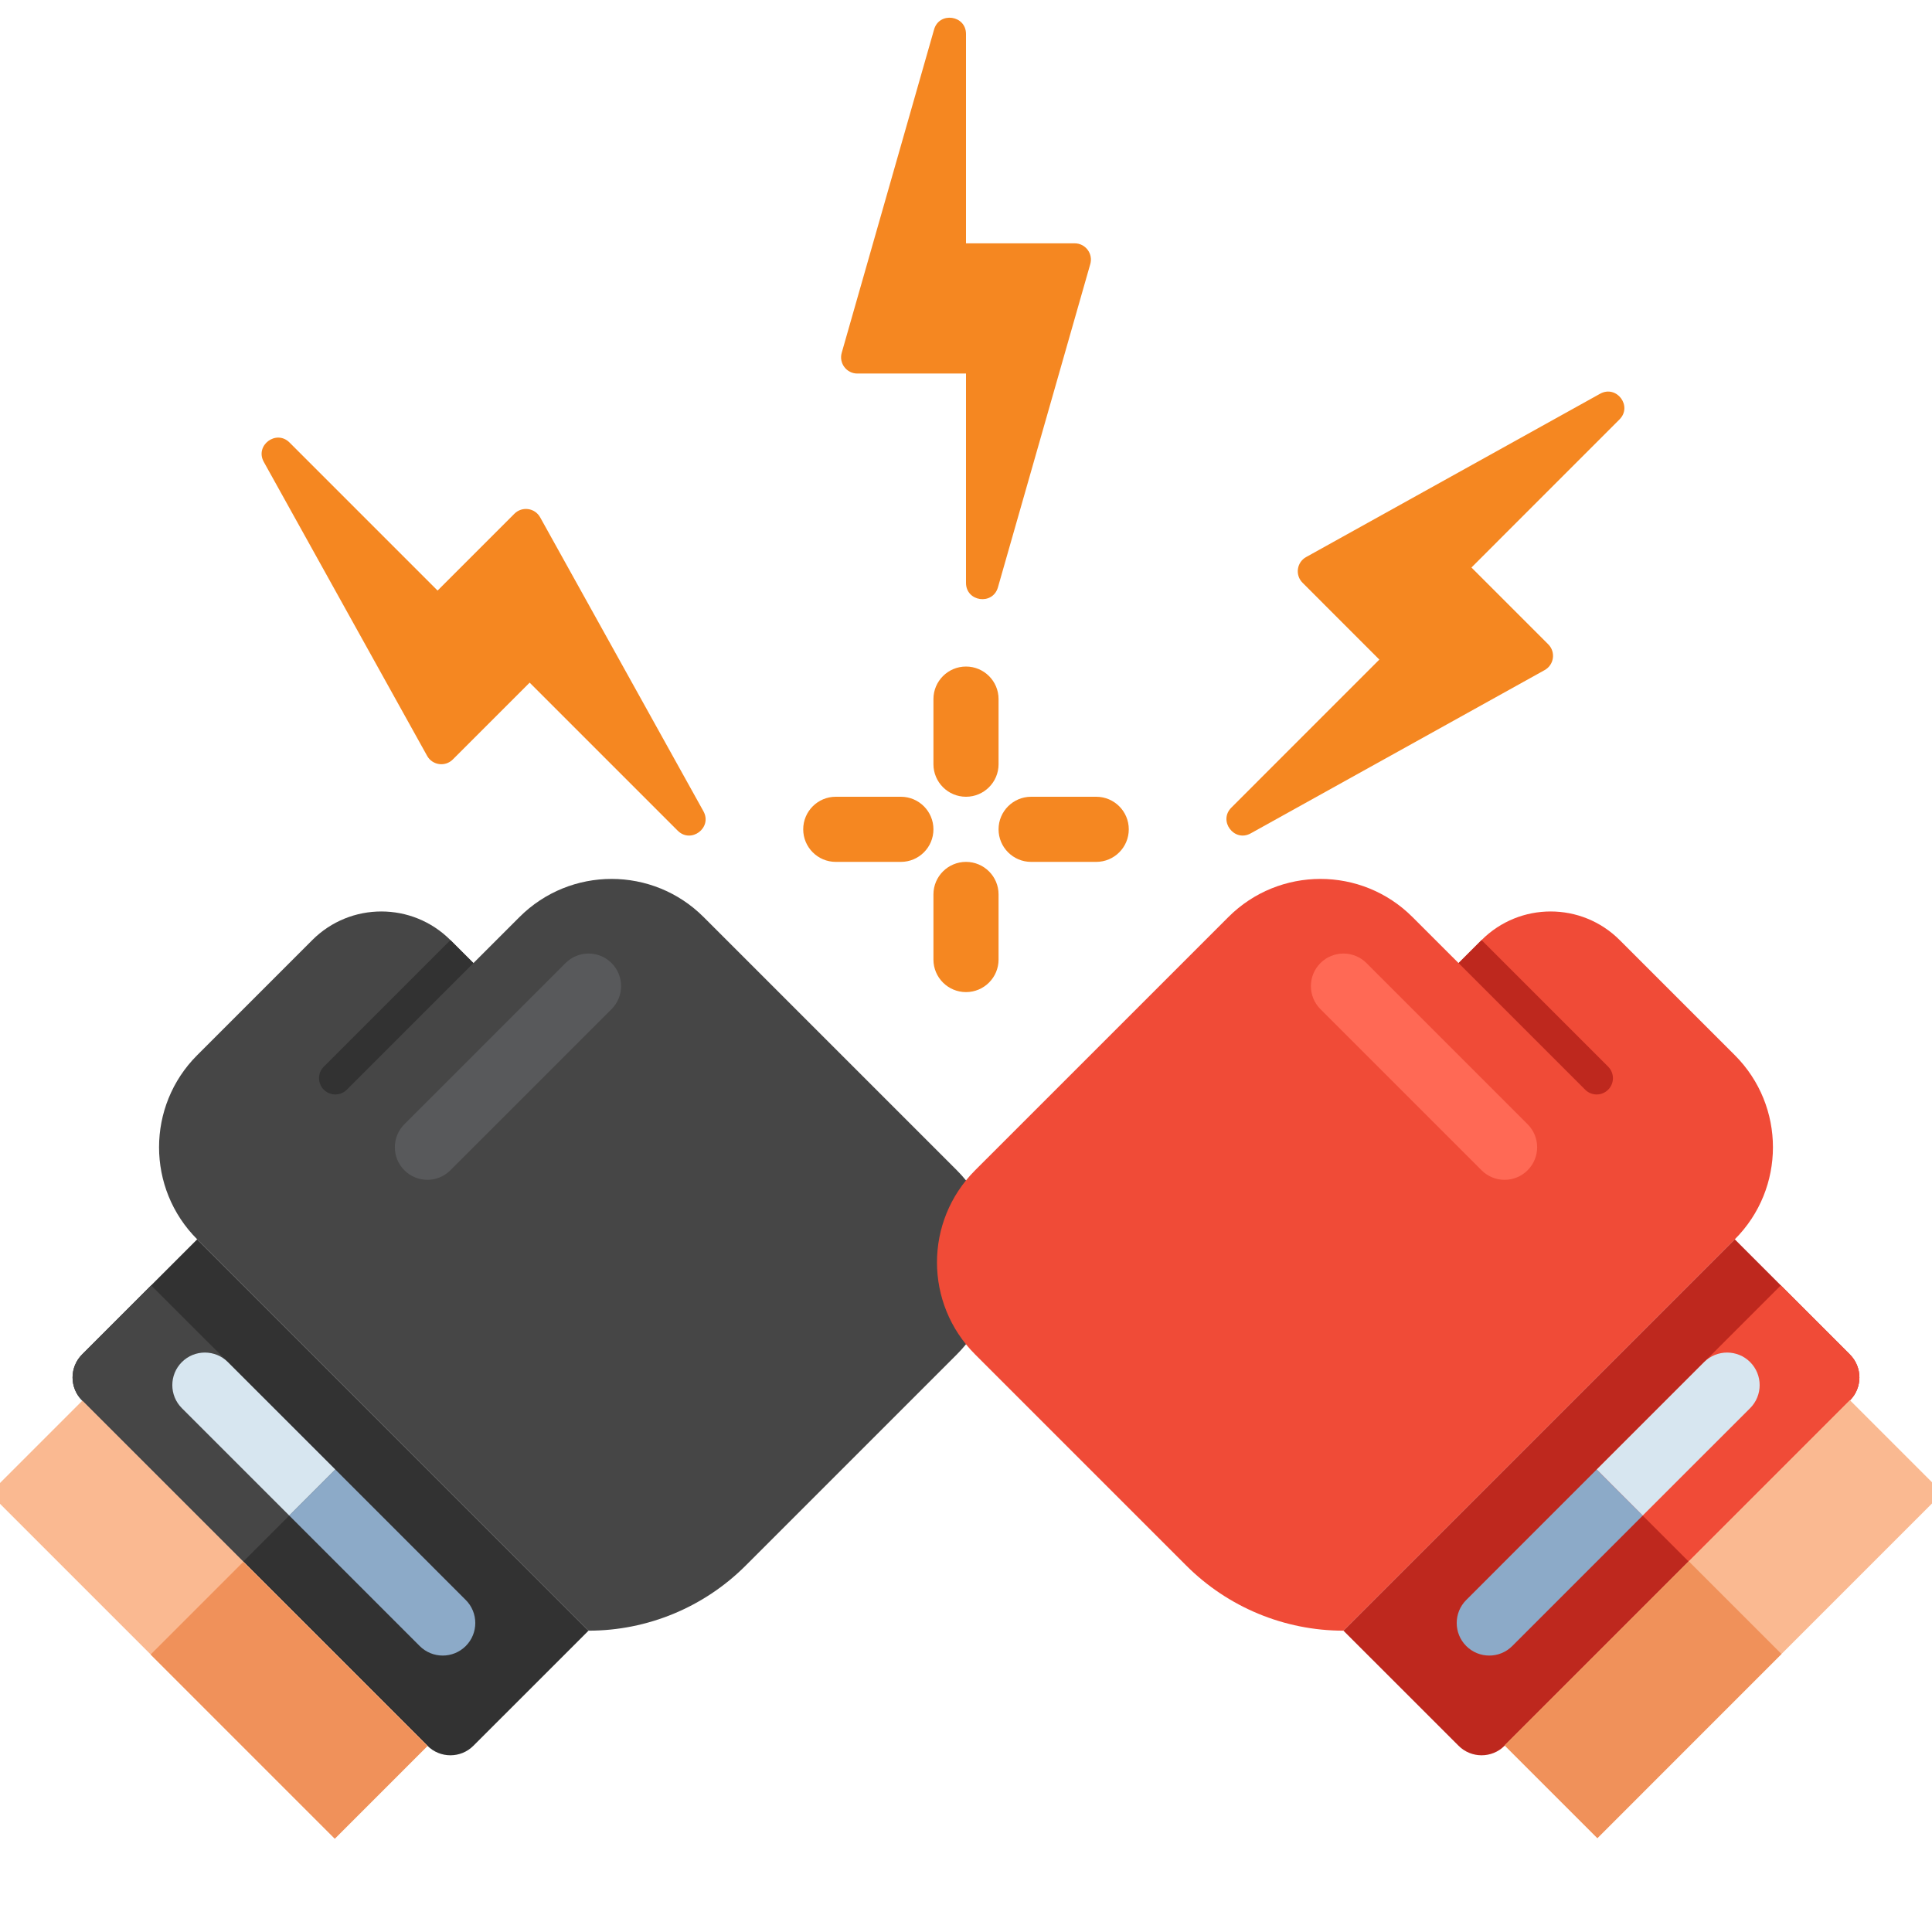 <svg width="55" height="55" viewBox="0 0 55 55" fill="none" xmlns="http://www.w3.org/2000/svg">
<g clip-path="url(#clip0_5686_5770)">
<path d="M27.239 33.315L20.031 26.107C18.583 24.659 16.236 24.659 14.788 26.107L13.478 27.417L12.822 26.762C11.736 25.676 9.976 25.676 8.89 26.762L5.614 30.038C4.166 31.486 4.166 33.833 5.614 35.281L16.754 46.422C18.433 46.422 20.042 45.755 21.229 44.568L27.239 38.558C28.687 37.11 28.687 34.763 27.239 33.315Z" fill="#464646"/>
<path d="M12.167 49.698L2.337 39.868C1.975 39.507 1.975 38.92 2.337 38.558L5.613 35.281L16.754 46.422L13.477 49.698C13.116 50.06 12.529 50.06 12.167 49.698Z" fill="#323232"/>
<path d="M6.924 44.456L2.337 39.868C1.975 39.507 1.975 38.92 2.337 38.558L4.303 36.592L9.546 41.834L6.924 44.456Z" fill="#464646"/>
<path d="M9.218 31.021C9.399 31.202 9.692 31.202 9.873 31.021L13.477 27.417L12.822 26.762L9.218 30.366C9.037 30.547 9.037 30.84 9.218 31.021Z" fill="#323232"/>
<path d="M12.167 33.587C11.93 33.587 11.693 33.496 11.512 33.315C11.15 32.953 11.15 32.367 11.512 32.005L16.099 27.417C16.461 27.055 17.048 27.055 17.41 27.417C17.772 27.779 17.772 28.366 17.41 28.728L12.822 33.315C12.641 33.496 12.404 33.587 12.167 33.587Z" fill="#58595B"/>
<path d="M5.177 40.087L8.235 43.145L9.546 41.834L6.487 38.776C6.125 38.414 5.539 38.414 5.177 38.776C4.815 39.138 4.815 39.725 5.177 40.087Z" fill="#D7E6F0"/>
<path d="M8.235 43.145L11.948 46.859C12.31 47.221 12.897 47.221 13.259 46.859C13.621 46.497 13.621 45.91 13.259 45.548L9.546 41.834L8.235 43.145Z" fill="#8CAAC8"/>
<path d="M12.172 49.702L9.532 52.343L-0.296 42.514L2.344 39.874L12.172 49.702Z" fill="#FAB991"/>
<path d="M12.17 49.703L9.53 52.343L4.288 47.101L6.928 44.461L12.17 49.703Z" fill="#F0915A"/>
<path d="M49.386 30.038L46.109 26.762C45.024 25.676 43.263 25.676 42.177 26.762L41.522 27.417L40.211 26.107C38.764 24.659 36.416 24.659 34.969 26.107L27.76 33.315C26.312 34.763 26.312 37.11 27.76 38.558L33.77 44.568C34.957 45.755 36.567 46.422 38.245 46.422L49.386 35.281C50.834 33.833 50.834 31.486 49.386 30.038Z" fill="#F04B37"/>
<path d="M42.832 33.587C42.595 33.587 42.358 33.496 42.177 33.315L37.59 28.728C37.228 28.366 37.228 27.779 37.59 27.417C37.952 27.055 38.539 27.055 38.901 27.417L43.488 32.005C43.85 32.367 43.85 32.953 43.488 33.315C43.307 33.496 43.07 33.587 42.832 33.587Z" fill="#FF6955"/>
<path d="M42.832 49.698L52.662 39.868C53.024 39.507 53.024 38.92 52.662 38.558L49.386 35.281L38.245 46.422L41.522 49.698C41.884 50.06 42.471 50.06 42.832 49.698Z" fill="#BE281E"/>
<path d="M48.075 44.456L52.662 39.868C53.024 39.507 53.024 38.92 52.662 38.558L50.696 36.592L45.454 41.834L48.075 44.456Z" fill="#F04B37"/>
<path d="M45.781 31.021C45.6 31.203 45.307 31.203 45.126 31.021L41.522 27.417L42.177 26.762L45.781 30.366C45.962 30.547 45.962 30.841 45.781 31.021Z" fill="#BE281E"/>
<path d="M49.823 40.087L46.764 43.145L45.454 41.834L48.512 38.776C48.874 38.414 49.461 38.414 49.823 38.776C50.184 39.138 50.184 39.725 49.823 40.087Z" fill="#D7E6F0"/>
<path d="M46.765 43.145L43.051 46.859C42.69 47.221 42.103 47.221 41.741 46.859C41.379 46.497 41.379 45.91 41.741 45.548L45.454 41.834L46.765 43.145Z" fill="#8CAAC8"/>
<path d="M52.662 39.859L55.302 42.499L45.474 52.327L42.834 49.687L52.662 39.859Z" fill="#FAB991"/>
<path d="M48.075 44.446L50.715 47.086L45.474 52.328L42.833 49.688L48.075 44.446Z" fill="#F0915A"/>
<path d="M30.593 6.927H27.5V0.968C27.5 0.43 26.738 0.324 26.591 0.84L23.962 10.043C23.877 10.339 24.099 10.634 24.407 10.634H27.5V16.593C27.5 17.131 28.261 17.237 28.409 16.721L31.038 7.518C31.123 7.222 30.901 6.927 30.593 6.927Z" fill="#F58721"/>
<path d="M44.076 18.343L41.889 16.156L46.102 11.942C46.483 11.562 46.02 10.949 45.55 11.21L37.183 15.858C36.914 16.007 36.863 16.373 37.081 16.59L39.267 18.777L35.054 22.991C34.674 23.371 35.137 23.985 35.606 23.724L43.973 19.076C44.242 18.926 44.294 18.561 44.076 18.343Z" fill="#F58721"/>
<path d="M14.644 14.625L12.457 16.812L8.243 12.598C7.863 12.218 7.249 12.681 7.51 13.15L12.159 21.517C12.308 21.786 12.674 21.838 12.891 21.62L15.078 19.433L19.292 23.647C19.672 24.027 20.286 23.564 20.025 23.094L15.377 14.727C15.227 14.458 14.862 14.407 14.644 14.625Z" fill="#F58721"/>
<path d="M25.646 24.536H23.793C23.281 24.536 22.866 24.121 22.866 23.609C22.866 23.097 23.281 22.682 23.793 22.682H25.646C26.158 22.682 26.573 23.097 26.573 23.609C26.573 24.121 26.158 24.536 25.646 24.536Z" fill="#F58721"/>
<path d="M31.207 24.536H29.354C28.842 24.536 28.427 24.121 28.427 23.609C28.427 23.097 28.842 22.682 29.354 22.682H31.207C31.719 22.682 32.134 23.097 32.134 23.609C32.134 24.121 31.719 24.536 31.207 24.536Z" fill="#F58721"/>
<path d="M27.5 28.243C26.988 28.243 26.573 27.828 26.573 27.316V25.462C26.573 24.951 26.988 24.536 27.5 24.536C28.012 24.536 28.427 24.951 28.427 25.462V27.316C28.427 27.828 28.012 28.243 27.5 28.243Z" fill="#F58721"/>
<path d="M27.5 22.682C26.988 22.682 26.573 22.267 26.573 21.755V19.902C26.573 19.39 26.988 18.975 27.5 18.975C28.012 18.975 28.427 19.39 28.427 19.902V21.755C28.427 22.267 28.012 22.682 27.5 22.682Z" fill="#F58721"/>
</g>
<defs>
<clipPath id="clip0_5686_5770">
<rect width="55" height="55" fill="white"/>
</clipPath>
</defs>
</svg>
